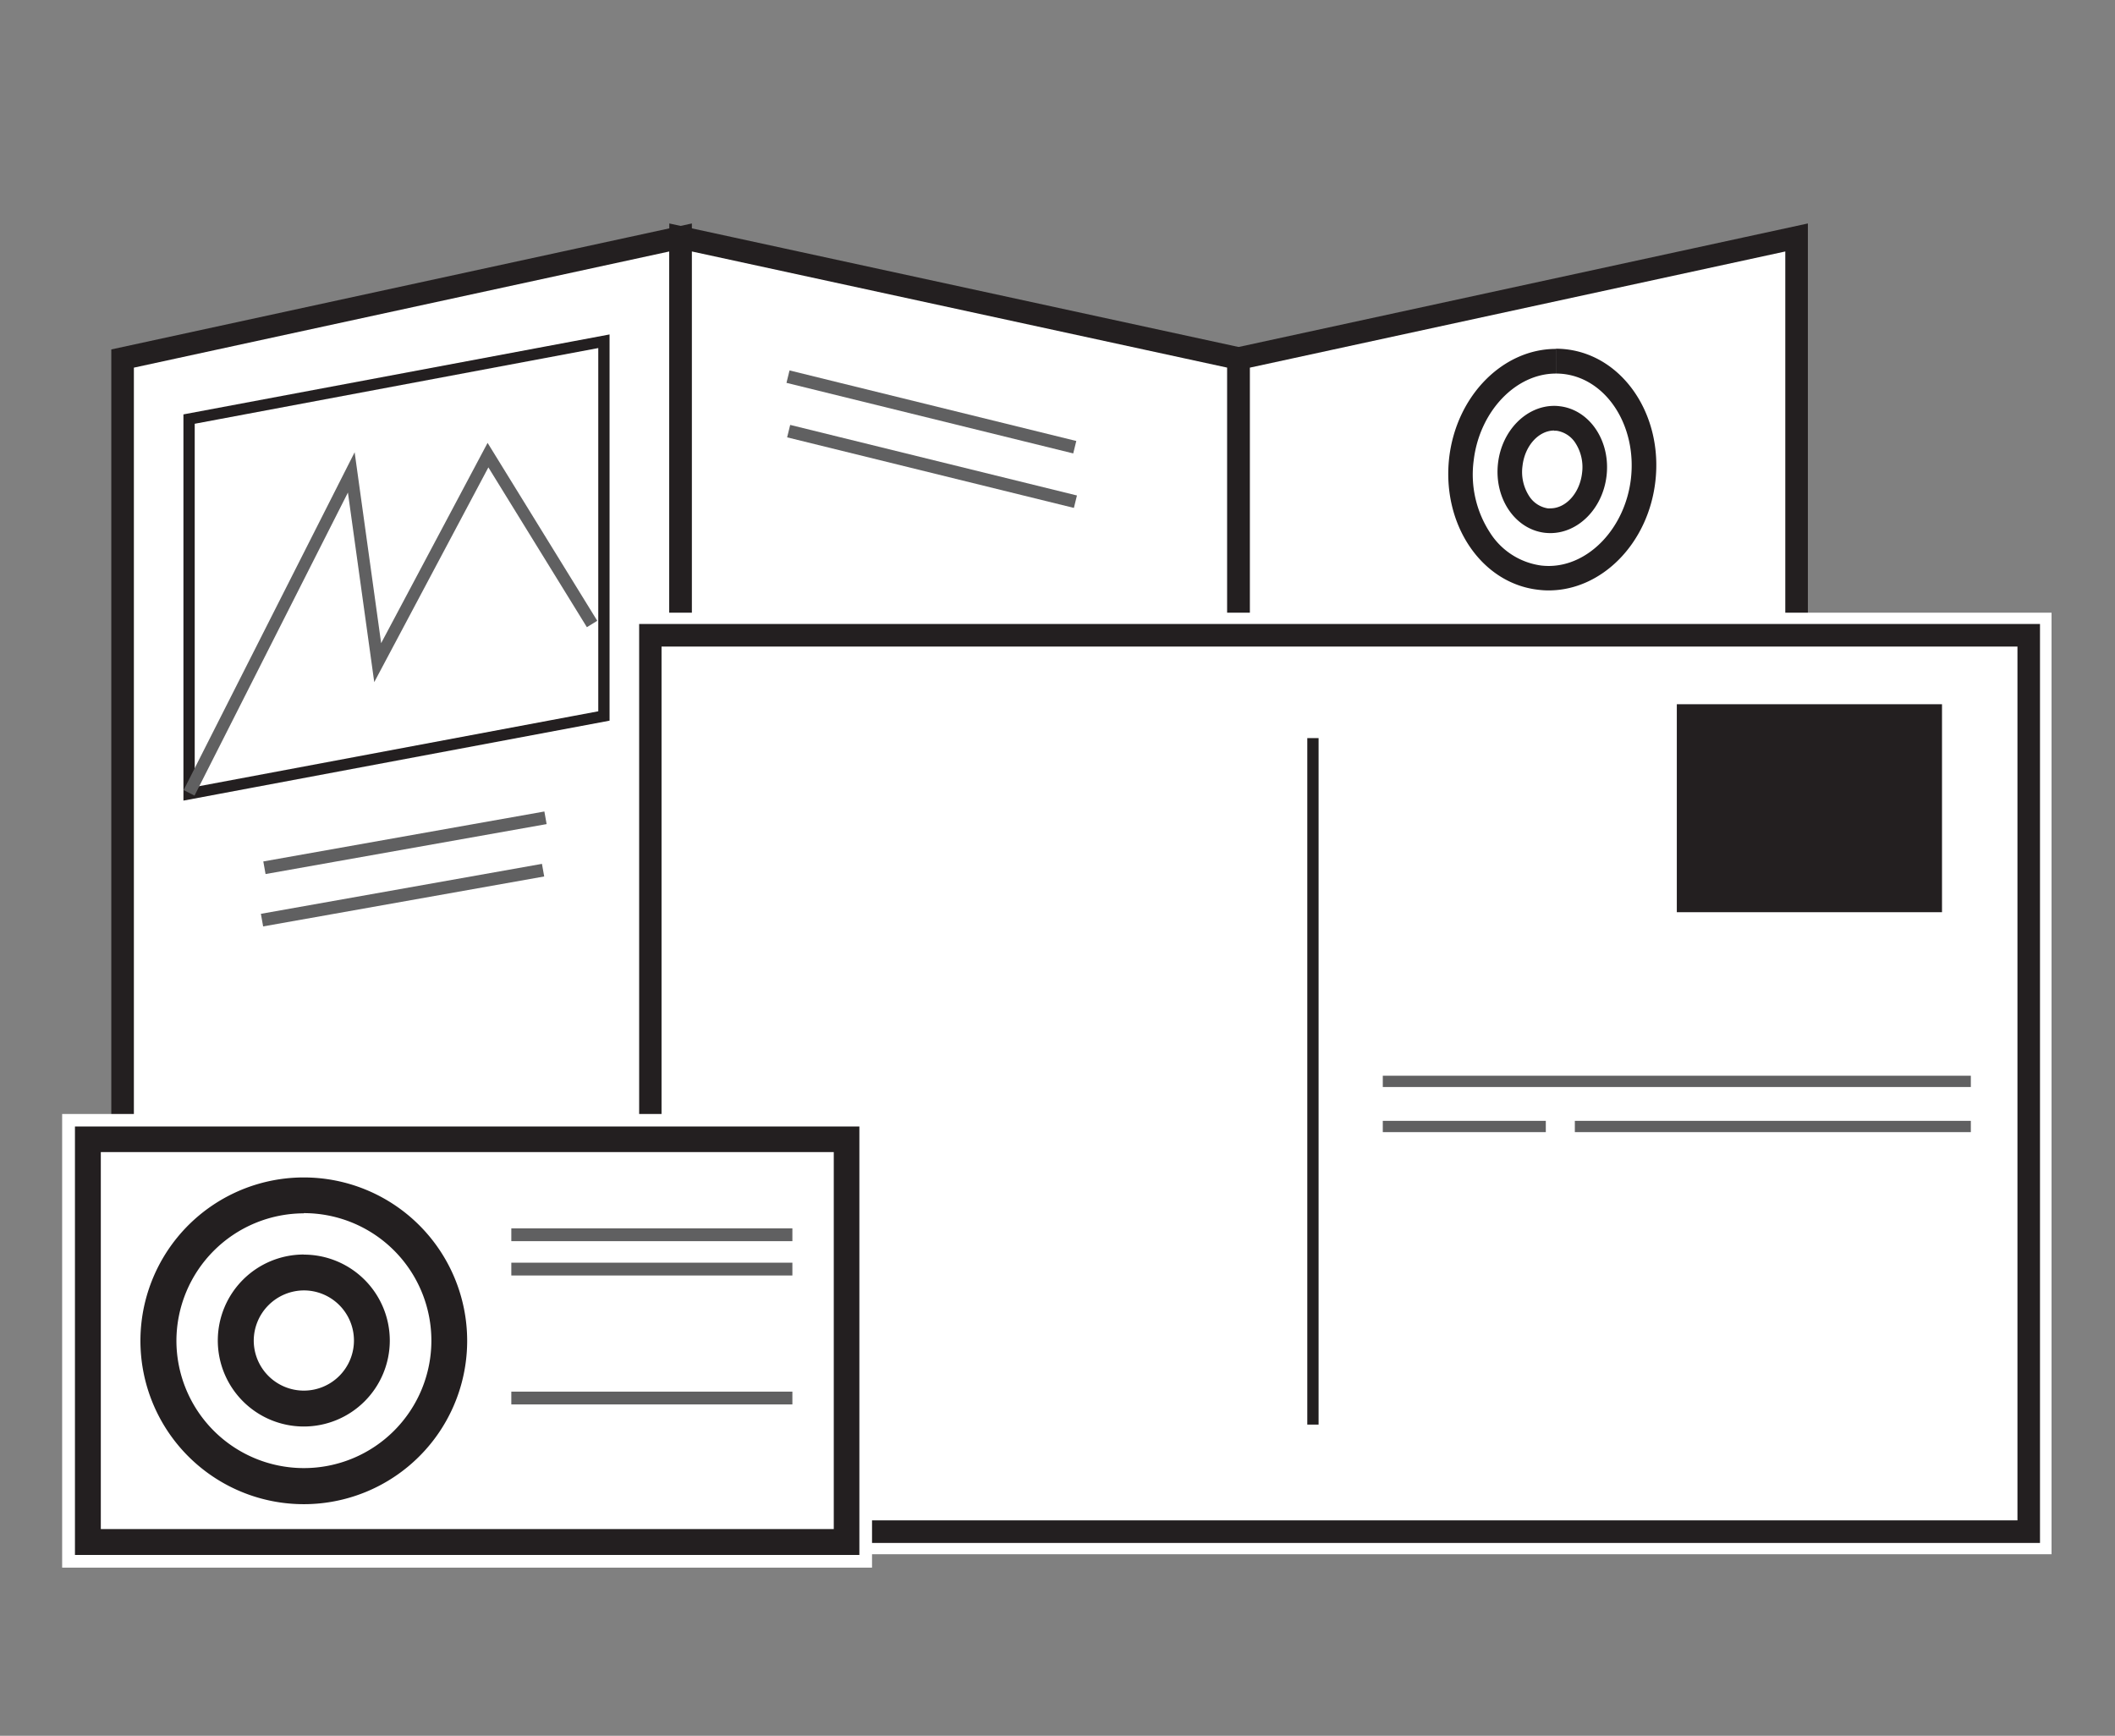 <?xml version="1.0" encoding="UTF-8"?>
<svg xmlns="http://www.w3.org/2000/svg" viewBox="0 0 419.59 344.35">
  <rect x="0" y="0" width="419.59" height="344.35" fill="#808080" stroke="none"/>
  <defs>
    <style>.cls-1,.cls-6{fill:#fff;}.cls-1,.cls-2{stroke:#231f20;}.cls-1,.cls-2,.cls-3,.cls-4,.cls-7{stroke-miterlimit:10;}.cls-1{stroke-width:4.48px;}.cls-2,.cls-3,.cls-4,.cls-7{fill:none;}.cls-2,.cls-7{stroke-width:2.24px;}.cls-3,.cls-4,.cls-7{stroke:#606061;}.cls-3{stroke-width:2.54px;}.cls-4{stroke-width:2.42px;fill-rule:evenodd;}.cls-5{fill:#231f20;}</style>
  </defs>
  <title>Printmedia_icon</title>
  <g id="Layer_2" data-name="Layer 2">
    <polygon class="cls-1" points="135.02 278.15 24.32 302.17 24.32 71.13 135.02 47.11 135.02 278.15"></polygon>
    <polygon class="cls-1" points="135.02 278.15 245.72 302.17 245.72 71.13 135.02 47.11 135.02 278.15"></polygon>
    <polygon class="cls-1" points="356.42 278.15 245.72 302.17 245.72 71.13 356.42 47.11 356.42 278.15"></polygon>
    <polygon class="cls-2" points="119.81 142.04 37.51 157.48 37.51 83.14 119.81 67.7 119.81 142.04"></polygon>
    <line class="cls-3" x1="52.46" y1="172.15" x2="108.22" y2="162.24"></line>
    <line class="cls-3" x1="51.98" y1="182.54" x2="107.74" y2="172.63"></line>
    <polyline class="cls-4" points="37.51 157.29 69.69 93.72 74.93 131.46 96.81 90.29 117.46 123.79"></polyline>
    <line class="cls-3" x1="156.33" y1="74.72" x2="213.22" y2="88.72"></line>
    <line class="cls-3" x1="156.46" y1="85.53" x2="213.35" y2="99.53"></line>
    <path class="cls-5" d="M308.67,69.22v4.89a12.84,12.84,0,0,1,1.51.08c8.59,1,14.59,10.35,13.37,20.82-1.14,9.68-8.3,17.27-16.31,17.27a12.75,12.75,0,0,1-1.51-.09,14.28,14.28,0,0,1-10.15-6.55,21.1,21.1,0,0,1-3.22-14.27c1.13-9.68,8.29-17.26,16.3-17.26V69.22m0,0c-10.46,0-19.71,9.22-21.16,21.58C286,104,293.87,115.72,305.16,117a16.25,16.25,0,0,0,2.08.13c10.47,0,19.72-9.23,21.16-21.59,1.54-13.17-6.36-24.92-17.66-26.24a18.13,18.13,0,0,0-2.08-.12Z"></path>
    <path class="cls-5" d="M308.33,85.46h0a4.53,4.53,0,0,1,.52,0,5.38,5.38,0,0,1,3.7,2.44,8.82,8.82,0,0,1,1.31,5.95c-.46,4-3.22,7-6.28,7a4.71,4.71,0,0,1-.53,0,5.38,5.38,0,0,1-3.69-2.44,8.82,8.82,0,0,1-1.31-6c.46-4,3.22-7,6.28-7m0-4.89c-5.51,0-10.38,4.86-11.14,11.36-.81,6.94,3.35,13.12,9.29,13.82a10.28,10.28,0,0,0,1.1.06c5.51,0,10.38-4.85,11.14-11.36.81-6.93-3.35-13.12-9.3-13.81a8.08,8.08,0,0,0-1.09-.07Z"></path>
    <rect class="cls-6" x="125.68" y="122.67" width="280.16" height="184.55"></rect>
    <path class="cls-6" d="M404.71,123.79V306.1H126.8V123.79H404.71m2.24-2.24H124.56V308.34H407V121.55Z"></path>
    <path class="cls-5" d="M400.24,128.27V301.62h-269V128.27h269m4.47-4.48H126.8V306.1H404.71V123.79Z"></path>
    <rect class="cls-5" x="332.66" y="139.71" width="52.61" height="41.26"></rect>
    <line class="cls-2" x1="260.47" y1="146.43" x2="260.47" y2="282.62"></line>
    <line class="cls-7" x1="274.33" y1="214.53" x2="390.99" y2="214.53"></line>
    <line class="cls-7" x1="312.43" y1="223.48" x2="390.99" y2="223.48"></line>
    <path class="cls-7" d="M274.33,233h0Z"></path>
    <path class="cls-7" d="M328.09,233h0Z"></path>
    <line class="cls-7" x1="274.33" y1="223.48" x2="306.67" y2="223.48"></line>
    <rect class="cls-6" x="13.6" y="222.22" width="158.16" height="87.48"></rect>
    <path class="cls-6" d="M170.49,223.48v85H14.87v-85H170.49M173,221H12.33v90H173V221Z"></path>
    <path class="cls-5" d="M165.41,228.56v74.79H20V228.56H165.41m5.08-5.08H14.87v85H170.49v-85Z"></path>
    <line class="cls-3" x1="101.44" y1="244.96" x2="157.2" y2="244.96"></line>
    <line class="cls-3" x1="101.44" y1="251.77" x2="157.2" y2="251.77"></line>
    <line class="cls-3" x1="101.44" y1="277.35" x2="157.2" y2="277.35"></line>
    <path class="cls-5" d="M60.27,240.67A25.29,25.29,0,1,1,35,266a25.33,25.33,0,0,1,25.28-25.29m0-7.12A32.41,32.41,0,1,0,92.68,266a32.41,32.41,0,0,0-32.41-32.41Z"></path>
    <path class="cls-5" d="M60.27,256A9.94,9.94,0,1,1,50.34,266,10,10,0,0,1,60.27,256m0-7.12A17.06,17.06,0,1,0,77.33,266,17.06,17.06,0,0,0,60.27,248.9Z"></path>
  </g>
</svg>
